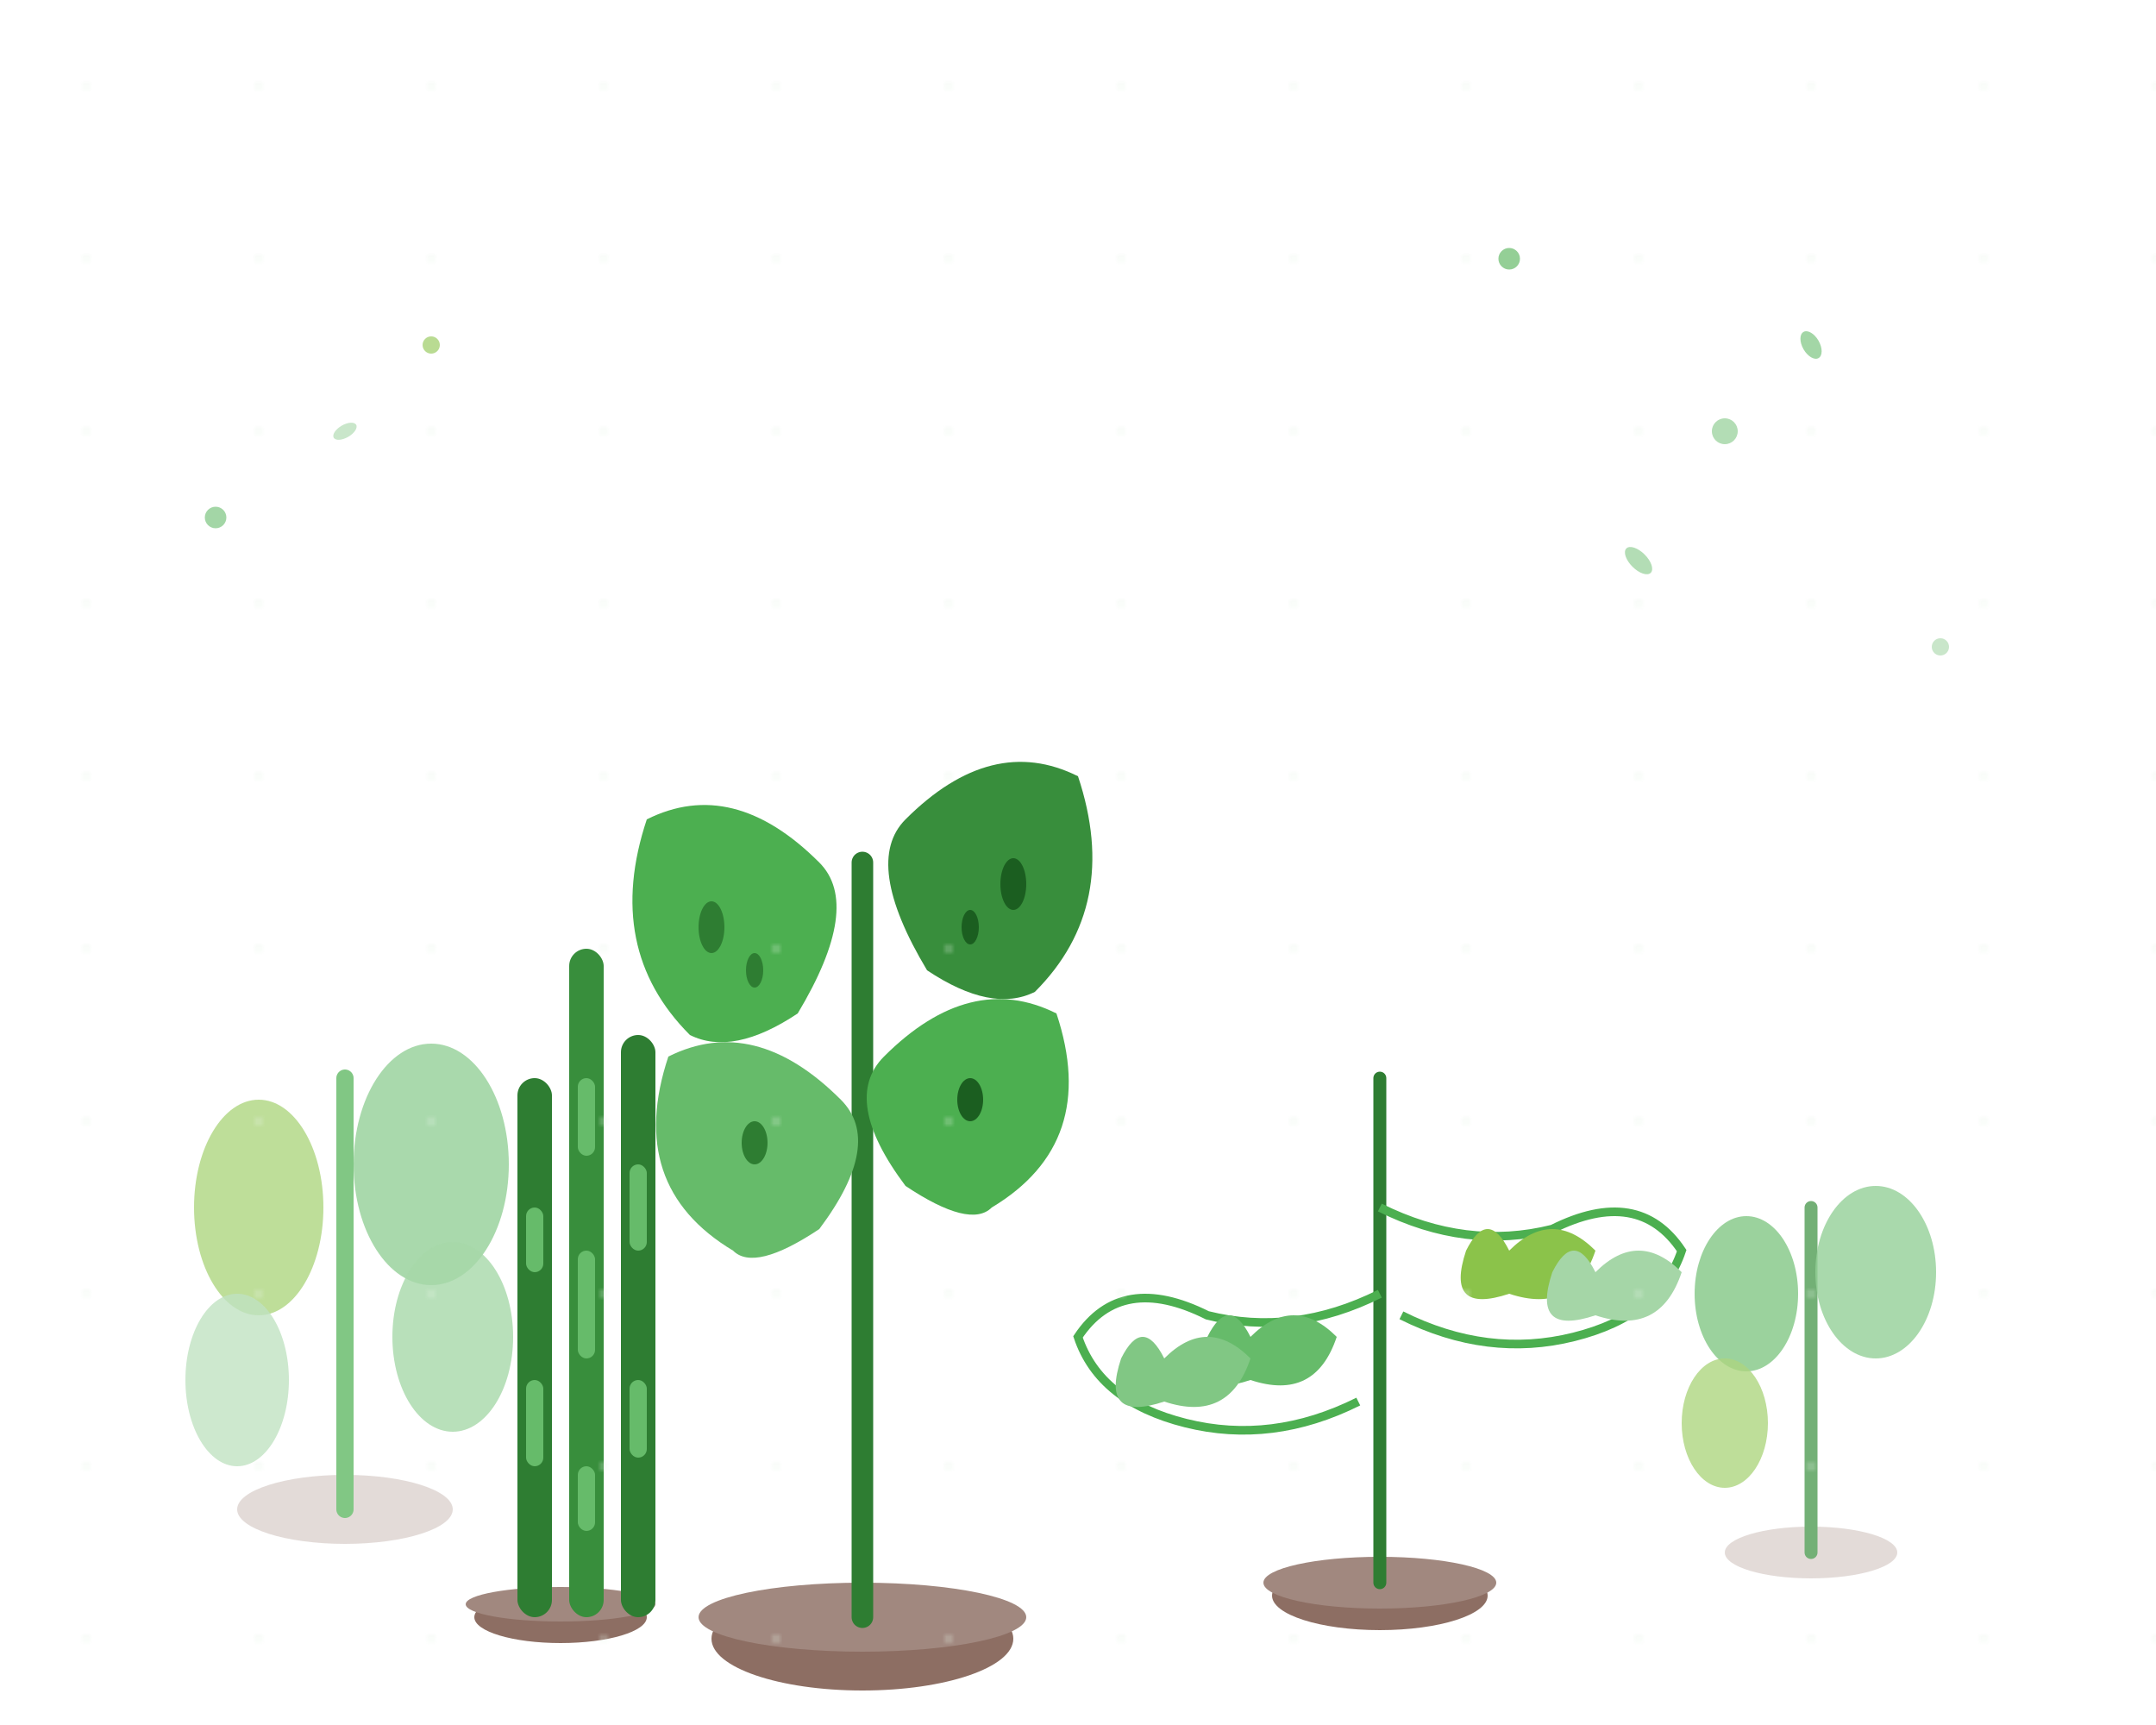 <svg width="500" height="400" viewBox="0 0 500 400" fill="none" xmlns="http://www.w3.org/2000/svg">
  <!-- Background plants -->
  <g opacity="0.7">
    <!-- Large plant on left -->
    <ellipse cx="80" cy="350" rx="25" ry="8" fill="#D7CCC8"/>
    <path d="M80 350 L80 250" stroke="#4CAF50" stroke-width="4" stroke-linecap="round"/>
    <ellipse cx="60" cy="280" rx="15" ry="25" fill="#8BC34A" opacity="0.8"/>
    <ellipse cx="100" cy="270" rx="18" ry="28" fill="#66BB6A" opacity="0.8"/>
    <ellipse cx="55" cy="320" rx="12" ry="20" fill="#A5D6A7" opacity="0.8"/>
    <ellipse cx="105" cy="310" rx="14" ry="22" fill="#81C784" opacity="0.8"/>
    
    <!-- Medium plant on right -->
    <ellipse cx="420" cy="360" rx="20" ry="6" fill="#D7CCC8"/>
    <path d="M420 360 L420 280" stroke="#388E3C" stroke-width="3" stroke-linecap="round"/>
    <ellipse cx="405" cy="300" rx="12" ry="18" fill="#4CAF50" opacity="0.8"/>
    <ellipse cx="435" cy="295" rx="14" ry="20" fill="#66BB6A" opacity="0.8"/>
    <ellipse cx="400" cy="330" rx="10" ry="15" fill="#8BC34A" opacity="0.8"/>
  </g>
  
  <!-- Main central plants -->
  <g>
    <!-- Monstera plant -->
    <ellipse cx="200" cy="380" rx="35" ry="12" fill="#8D6E63"/>
    <ellipse cx="200" cy="375" rx="38" ry="8" fill="#A1887F"/>
    <path d="M200 375 L200 200" stroke="#2E7D32" stroke-width="5" stroke-linecap="round"/>
    
    <!-- Monstera leaves with holes -->
    <path d="M160 240 Q140 220 150 190 Q170 180 190 200 Q200 210 185 235 Q170 245 160 240 Z" fill="#4CAF50"/>
    <ellipse cx="165" cy="215" rx="3" ry="6" fill="#2E7D32"/>
    <ellipse cx="175" cy="225" rx="2" ry="4" fill="#2E7D32"/>
    
    <path d="M240 230 Q260 210 250 180 Q230 170 210 190 Q200 200 215 225 Q230 235 240 230 Z" fill="#388E3C"/>
    <ellipse cx="235" cy="205" rx="3" ry="6" fill="#1B5E20"/>
    <ellipse cx="225" cy="215" rx="2" ry="4" fill="#1B5E20"/>
    
    <path d="M170 290 Q145 275 155 245 Q175 235 195 255 Q205 265 190 285 Q175 295 170 290 Z" fill="#66BB6A"/>
    <ellipse cx="175" cy="265" rx="3" ry="5" fill="#2E7D32"/>
    
    <path d="M230 280 Q255 265 245 235 Q225 225 205 245 Q195 255 210 275 Q225 285 230 280 Z" fill="#4CAF50"/>
    <ellipse cx="225" cy="255" rx="3" ry="5" fill="#1B5E20"/>
  </g>
  
  <!-- Pothos plant -->
  <g>
    <ellipse cx="320" cy="370" rx="25" ry="8" fill="#8D6E63"/>
    <ellipse cx="320" cy="367" rx="27" ry="6" fill="#A1887F"/>
    <path d="M320 367 L320 250" stroke="#2E7D32" stroke-width="3" stroke-linecap="round"/>
    
    <!-- Trailing vines -->
    <path d="M320 280 Q340 290 360 285 Q380 275 390 290 Q385 305 365 310 Q345 315 325 305" stroke="#4CAF50" stroke-width="2" fill="none"/>
    <path d="M320 300 Q300 310 280 305 Q260 295 250 310 Q255 325 275 330 Q295 335 315 325" stroke="#4CAF50" stroke-width="2" fill="none"/>
    
    <!-- Heart-shaped leaves -->
    <path d="M350 290 Q360 280 370 290 Q365 305 350 300 Q335 305 340 290 Q345 280 350 290 Z" fill="#8BC34A"/>
    <path d="M290 310 Q300 300 310 310 Q305 325 290 320 Q275 325 280 310 Q285 300 290 310 Z" fill="#66BB6A"/>
    <path d="M370 295 Q380 285 390 295 Q385 310 370 305 Q355 310 360 295 Q365 285 370 295 Z" fill="#A5D6A7"/>
    <path d="M270 315 Q280 305 290 315 Q285 330 270 325 Q255 330 260 315 Q265 305 270 315 Z" fill="#81C784"/>
  </g>
  
  <!-- Snake plant -->
  <g>
    <ellipse cx="130" cy="375" rx="20" ry="6" fill="#8D6E63"/>
    <ellipse cx="130" cy="372" rx="22" ry="4" fill="#A1887F"/>
    
    <!-- Snake plant leaves -->
    <rect x="120" y="250" width="8" height="125" rx="4" fill="#2E7D32"/>
    <rect x="132" y="220" width="8" height="155" rx="4" fill="#388E3C"/>
    <rect x="144" y="240" width="8" height="135" rx="4" fill="#2E7D32"/>
    
    <!-- Patterns on leaves -->
    <rect x="122" y="280" width="4" height="15" rx="2" fill="#66BB6A"/>
    <rect x="122" y="320" width="4" height="20" rx="2" fill="#66BB6A"/>
    <rect x="134" y="250" width="4" height="18" rx="2" fill="#66BB6A"/>
    <rect x="134" y="290" width="4" height="25" rx="2" fill="#66BB6A"/>
    <rect x="134" y="340" width="4" height="15" rx="2" fill="#66BB6A"/>
    <rect x="146" y="270" width="4" height="20" rx="2" fill="#66BB6A"/>
    <rect x="146" y="320" width="4" height="18" rx="2" fill="#66BB6A"/>
  </g>
  
  <!-- Floating decorative elements -->
  <g opacity="0.6">
    <circle cx="400" cy="100" r="3" fill="#81C784"/>
    <circle cx="450" cy="150" r="2" fill="#A5D6A7"/>
    <circle cx="50" cy="120" r="2.5" fill="#66BB6A"/>
    <circle cx="100" cy="80" r="2" fill="#8BC34A"/>
    <circle cx="350" cy="60" r="2.5" fill="#4CAF50"/>
    
    <!-- Small leaves -->
    <ellipse cx="380" cy="130" rx="4" ry="2" fill="#81C784" transform="rotate(45 380 130)"/>
    <ellipse cx="80" cy="100" rx="3" ry="1.5" fill="#A5D6A7" transform="rotate(-30 80 100)"/>
    <ellipse cx="420" cy="80" rx="3.5" ry="2" fill="#66BB6A" transform="rotate(60 420 80)"/>
  </g>
  
  <!-- Subtle background pattern -->
  <defs>
    <pattern id="dots" x="0" y="0" width="40" height="40" patternUnits="userSpaceOnUse">
      <circle cx="20" cy="20" r="1" fill="#E8F5E8" opacity="0.3"/>
    </pattern>
  </defs>
  <rect width="500" height="400" fill="url(#dots)"/>
</svg>
